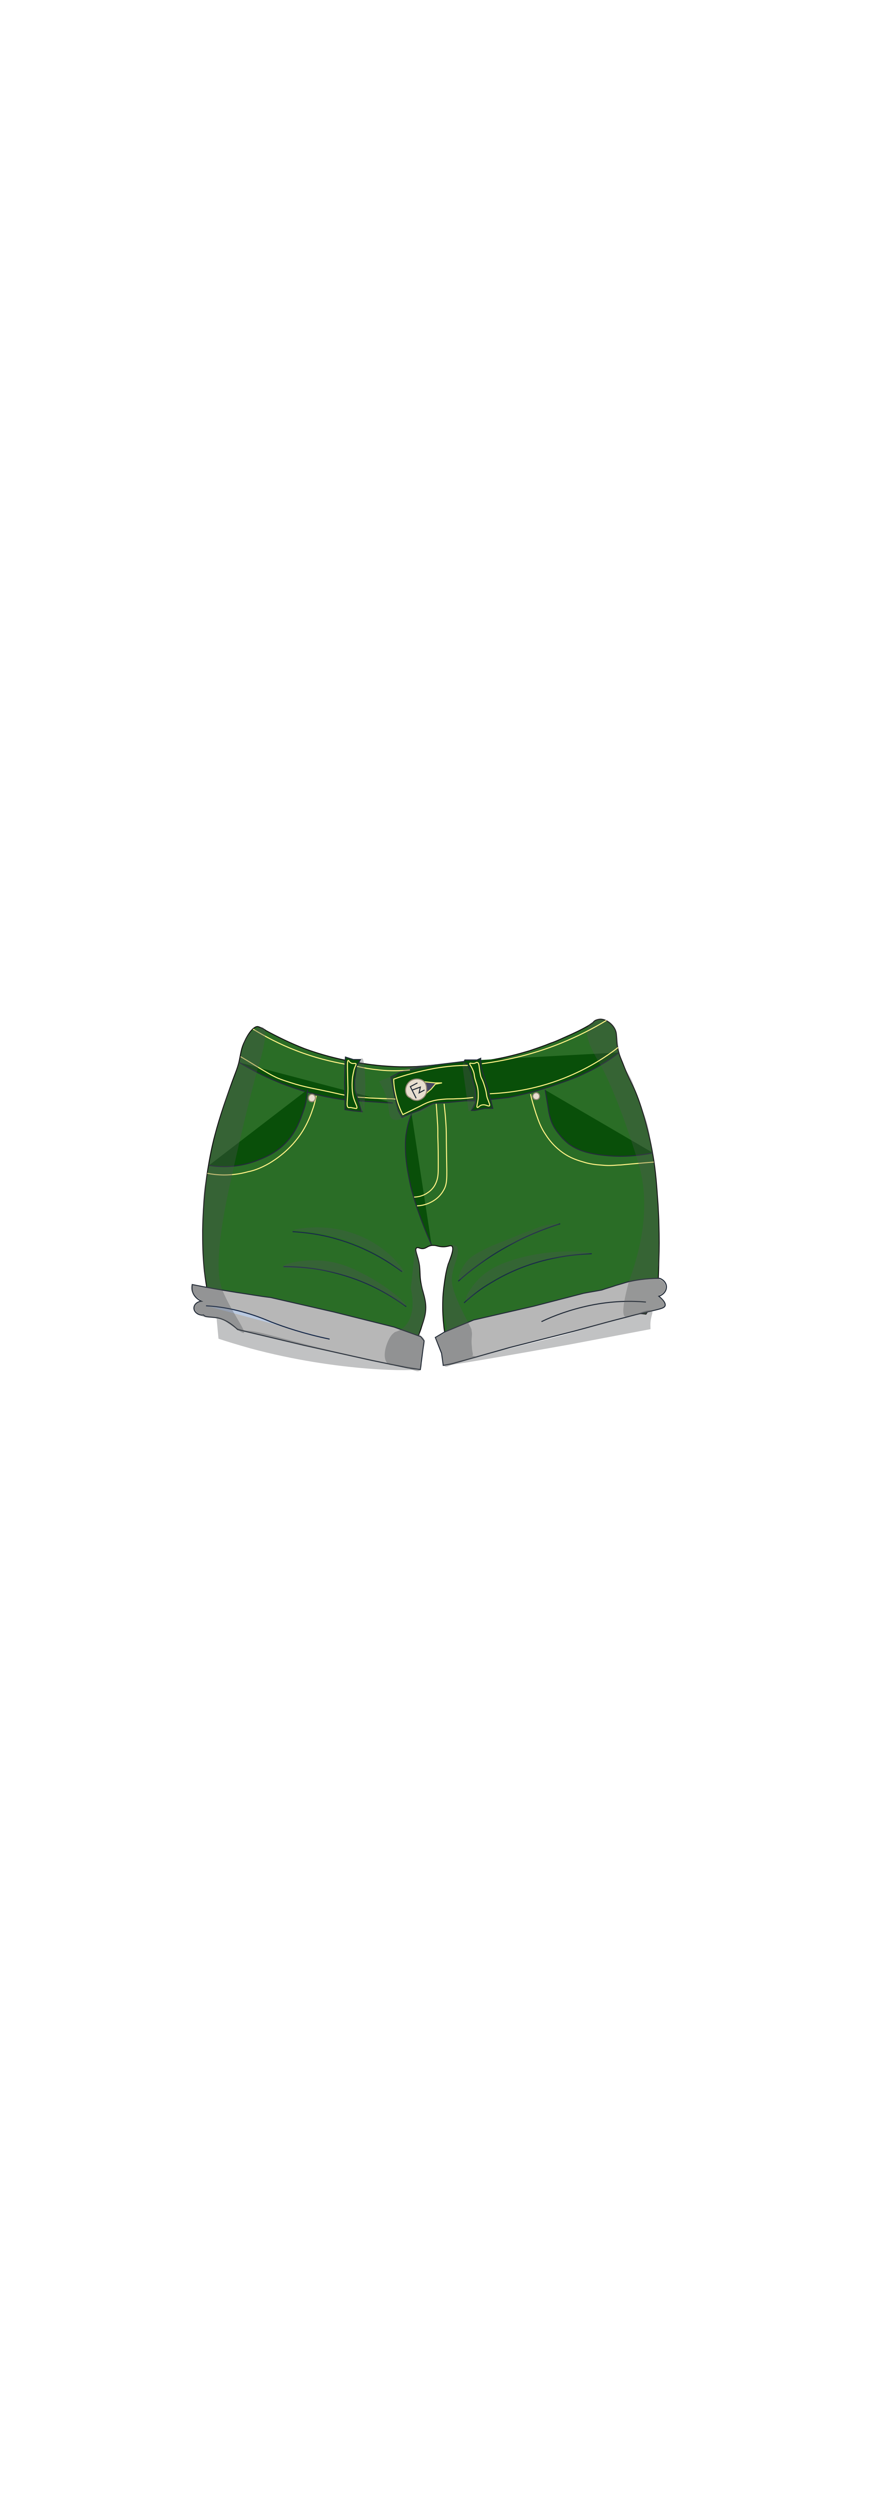 <?xml version="1.0" encoding="utf-8"?>
<!-- Generator: Adobe Illustrator 27.9.0, SVG Export Plug-In . SVG Version: 6.00 Build 0)  -->
<svg version="1.1" id="Capa_1" xmlns="http://www.w3.org/2000/svg" xmlns:xlink="http://www.w3.org/1999/xlink" x="0px" y="0px"
	 viewBox="0 0 210 600" style="enable-background:new 0 0 210 600;" xml:space="preserve">
<style type="text/css">
	.st0{fill:#2A6D26;stroke:#161616;stroke-width:0.25;stroke-miterlimit:10;}
	.st1{fill:#B7B7B7;stroke:#242D3A;stroke-width:0.25;stroke-miterlimit:10;}
	.st2{fill:#094F09;stroke:#242D3A;stroke-width:0.25;stroke-miterlimit:10;}
	.st3{fill:none;stroke:#FCF086;stroke-width:0.25;stroke-miterlimit:10;}
	.st4{opacity:0.3;fill:#4E5154;enable-background:new    ;}
	.st5{fill:#454560;stroke:#EFEF7D;stroke-width:0.25;stroke-miterlimit:10;}
	.st6{fill:#E7DECF;stroke:#918473;stroke-width:0.25;stroke-miterlimit:10;}
	.st7{fill:none;stroke:#242D3A;stroke-width:0.25;stroke-miterlimit:10;}
	.st8{fill:#66789C;stroke:#1A2B49;stroke-width:0.25;stroke-miterlimit:10;}
	.st9{fill:none;stroke:#1A2B49;stroke-width:0.25;stroke-miterlimit:10;}
	.st10{fill:#BAC9E0;stroke:#1A2B49;stroke-width:0.25;stroke-miterlimit:10;}
	.st11{opacity:0.36;fill:#4E5154;enable-background:new    ;}
	.st12{opacity:0.34;fill:#4E5154;enable-background:new    ;}
	.st13{opacity:0.32;fill:#4E5154;enable-background:new    ;}
	.st14{opacity:0.35;fill:#4E5154;enable-background:new    ;}
	.st15{fill:#4E5154;}
	.st16{opacity:0.29;fill:#4E5154;enable-background:new    ;}
</style>
<g id="FF">
	<g id="Denim_Short5">
		<path id="Main_Color" class="st0" d="M102.3,313.8c0,1.6-0.4,2.8-1,4.6c-0.3,1.1-0.7,1.9-0.9,2.5l-12.5-2.3l-10.6-1.4
			c-4-0.3-7.9-0.6-12-1c-4.8-0.4-9.6-0.7-14.3-1c-0.7-2.6-1.4-6.1-1.9-10.2c-0.4-4-0.4-7-0.4-9.7c0.1-6.8,0.8-12.2,1.4-15.6
			c0.6-3.6,1.3-6.4,1.5-7.1c1.3-5,3-9.6,3.8-11.9c1.2-3.4,1.5-3.8,2-5.7c0.5-2.2,0.5-3.3,1.4-5.1c0.8-1.8,2.2-3.7,3.2-3.5
			c0.4,0.1,1.3,0.5,2,1l0,0l0,0c2.6,1.4,5.6,2.9,9.2,4.3c4.1,1.5,7.8,2.4,10.9,3c2.6,0.5,5.7,1,9.1,1.2c4,0.3,7.7,0.1,10.7-0.2
			s6-0.6,9-0.9l4.4-0.3c3.9-0.6,7.2-1.5,9.9-2.3c1.5-0.5,2.9-1,2.9-1c1.2-0.4,2-0.8,2.7-1c0.8-0.3,1.7-0.7,2.8-1.2
			c2.5-1.1,4-1.8,5.9-2.9c0.4-0.3,0.8-0.5,1-0.7c0.2-0.3,0.6-0.6,1.2-0.7c1.4-0.4,3,0.7,3.8,1.9c1.1,1.6,0.2,2.6,1.2,6.1
			c0.2,0.7,0.4,1.2,0.9,2.4c1.1,2.9,2.2,5,2.4,5.4c1.8,3.7,3.8,10.5,4.8,16.3c0.8,4.4,1,8.2,1.3,12.3c0.1,2,0.2,3.6,0.2,4.4
			c0.1,3.6,0.1,6.2,0,8.9c-0.1,3.8-0.1,5.7-0.4,6.9c-0.7,2.7-1.8,4.8-2.7,6.1c-0.5-0.1-4-0.4-6-0.3c-0.7,0-1.2,0.1-1.2,0.1
			c-0.8,0.1-1.5,0.3-2.3,0.4l-7.2,0.8l-6.3,0.8c-2.8,0.3-5.5,0.6-8.3,0.9c-1.3,0.1-2.6,0.3-3.9,0.4c-2.6,0.4-5.1,0.7-7.7,1.1
			c-1.7,0.4-3.5,0.9-5.2,1.3c-0.2-0.8-0.4-1.8-0.5-3.1c-0.1-0.8-0.3-3.2-0.2-5.8c0-0.6,0.1-2.2,0.4-4.2c0,0,0.3-2.5,0.9-4.4
			c0.1-0.3,0.1-0.2,0.2-0.5c0.3-0.9,1.3-3.2,0.7-3.8c-0.4-0.4-1,0.3-2.7,0.1c-0.8-0.1-1.1-0.3-1.6-0.3c-0.1,0-0.3,0-0.5,0
			c-0.9,0.1-1.2,0.5-1.8,0.7c-1,0.3-1.5-0.4-1.9-0.1c-0.6,0.4,0.3,1.7,0.7,4.3c0.2,1.9,0,2.7,0.5,4.9c0.1,0.5,0.1,0.5,0.3,1.2
			C102.1,311.7,102.3,312.7,102.3,313.8z"/>
		<path class="st1" d="M48.9,315.6c-1.1,0.2-2.2-0.6-2.3-1.5s0.7-1.7,1.8-1.8c-0.2-0.1-1.4-0.6-2-1.9c-0.4-0.9-0.2-1.8-0.2-2.1
			c3.4,0.7,7,1.3,10.7,1.9c2.8,0.4,5.5,0.9,8.1,1.2l15.3,3.5l14.4,3.6l6.4,2.3l0.8,1l-0.4,3l-0.5,3.9l-3-0.4l-8.7-1.8l-16.2-3.6
			l-16-3.8c-1.9-1.8-3.6-2.6-4.9-2.8C50.6,316,49.3,316.2,48.9,315.6z"/>
		<path class="st1" d="M106.5,327.7l-0.4-2.9l-1.5-3.8l2.2-1.3l7-2.9l14.4-3.3l12-3.1c1.5-0.3,2.9-0.5,4.4-0.8
			c1.1-0.4,2.3-0.7,3.4-1.1c1.1-0.3,2.3-0.7,3.1-0.9c1.4-0.3,3.9-0.8,7.4-0.8c1.1,0.4,1.8,1.4,1.6,2.4c-0.1,0.8-0.8,1.6-1.8,1.9
			c1.6,1.3,1.6,2,1.5,2.3c-0.3,0.7-1.5,0.8-6.1,1.9c-1.3,0.3-2.3,0.6-3.5,0.9c-1.6,0.4-3.1,0.8-4.6,1.2c-2.6,0.7-5.1,1.4-7.7,2.1
			l-15.4,3.9l-13.8,3.9L106.5,327.7z"/>
		<path id="C2_00000108271022800767448690000007096272764851640207_" class="st2" d="M57.5,255c3,1.8,6.8,3.8,11.4,5.5
			c5.4,2,10.3,3,14.2,3.5l10.3,0.7c0.3,0,0.7,0,1,0"/>
		<path id="C2_00000005947895156235390970000014797351685373759670_" class="st2" d="M148.8,252.6c-1.2,0.9-2.7,2-4.5,3
			c-0.5,0.3-1.8,1.1-3.6,1.9c-2,1-3.7,1.6-5.1,2.1c-1.2,0.4-4,1.5-7.8,2.5c-2.3,0.6-4.2,1-5.6,1.3l-7.3,0.8h-3.2l-4.1,0.4l-3.5,0.2
			l-2.9,1.5l-3,1.1l-1.6,0.8l-0.9-1.6l-0.8-3.2l-1-4.9l2.5-1.3l4.8-1.2c4.1-0.5,8.3-1,12.4-1.5"/>
		<path id="C2" class="st2" d="M98.9,267.4c-0.5,1.1-1,2.7-1.3,4.7c-0.1,0.5-0.3,2.2-0.1,5.4c0.3,3.3,0.9,5.8,1.2,7.3
			c1.4,5.5,3.5,10.6,5,14"/>
		<g id="Amar_00000119817317125331563280000010286052051268622723_">
			<path class="st3" d="M85.7,255.9c1.6,0.4,3.4,0.7,5.4,0.9c2.8,0.3,5.3,0.2,7.4,0"/>
			<path class="st3" d="M60.8,247c2.8,1.7,6.3,3.6,10.5,5.2c4.4,1.7,8.3,2.6,11.6,3.2"/>
			<path class="st3" d="M57.8,253.6c1.9,1.1,3.3,2,4.3,2.6c2.2,1.3,3,1.8,4.3,2.4c0.4,0.2,1.4,0.6,3.3,1.2c3.7,1.2,5.7,1.4,11.5,2.7
				c0.3,0.1,1,0.2,2,0.4c1,0.2,2.3,0.4,3.9,0.5c0.1,0,0.2,0,0.2,0c2.2,0.2,3.4,0.2,6.2,0.3c0.3,0,0.8,0,1.5,0.1"/>
			<path class="st3" d="M76,263c-0.2,0.8-0.4,2-0.9,3.3c-0.9,2.8-2.1,4.7-2.4,5.2c-2.9,4.6-6.7,6.9-8,7.7c-2.1,1.2-3.9,1.8-5,2
				c-4.3,1.2-7.9,0.8-9.9,0.4"/>
			<path class="st3" d="M127.5,262.6c0.2,1.2,0.7,2.8,1.3,4.7c0.7,2,1.2,3.4,2.3,5c1.9,3,4.3,4.5,4.8,4.8c1.9,1.2,3.7,1.6,5,2
				c2,0.5,3.5,0.5,4.5,0.6c1.6,0.1,2.7-0.1,3.7-0.1c2-0.2,4.5-0.4,8-0.7"/>
			<path class="st3" d="M100.2,289.4c0.8,0,2.4-0.2,4.1-1.3c0.3-0.2,1.4-0.9,2.2-2.3c1-1.6,0.9-2.9,0.8-8.3c-0.1-5.1,0-5.8-0.2-8.4
				c-0.1-1.7-0.3-3.2-0.4-4.2"/>
			<path class="st3" d="M99.5,287.3c0.5,0,1.9-0.1,3.2-1c0.3-0.2,1.4-0.9,2-2.3c0.6-1.3,0.6-2.4,0.6-4.1c0-2.7,0-4.6-0.1-7.1
				c0-2,0-2.4-0.1-3.6c-0.1-1.8-0.2-3.3-0.3-4.3"/>
		</g>
		<polygon id="C2_00000121278577832439327140000006650786604397978779_" class="st2" points="82.9,254.9 83,253.7 84.9,254.3 
			86.6,254.3 85.7,255.9 85.2,259.3 85.3,261.5 86.6,266 87,266.8 84.9,266.6 82.9,266.3 82.9,263.6 82.8,259.9 82.9,255.5 		"/>
		<polyline id="C2_00000013167188404367691010000009717410786740185785_" class="st2" points="111.9,255 112.8,256.2 114.2,261.8 
			114.2,264.7 113.3,266.5 114.1,266.5 116.5,266 118.4,266 117.2,261.3 115.5,255.8 115.5,254 114.6,254.4 112.8,254.4 
			111.7,254.4 111.4,255 		"/>
		<path id="C2_00000089563111770249991380000000046992558531455382_" class="st2" d="M73.9,261.5c-0.1,0.9-0.2,1.9-0.4,3
			c0,0.1-0.2,1-0.6,2.1c-0.8,2.3-1.7,4.8-3.8,7.2c-2.4,2.7-5.2,3.9-7,4.6c-4.9,2-9.4,1.7-11.9,1.3"/>
		<path class="st4" d="M91.1,259.5c0.4,0.7,1,1.8,1.5,3.2c1.2,3.4,0.5,5.1,1.7,5.9c1,0.6,2.7-0.2,6-1.8c2.9-1.4,4.3-2.4,4.3-2.4
			s-5,4.5-7.7,3.1c-0.8-0.4-1.2-1.3-1.7-2.7c-0.3-0.9-1.4-3.8-0.5-5.8c1.6-3.6,9.4-3.6,9.4-3.4c0,0-0.2,0.1-0.5,0.2
			c-1.2,0.5-3.3,1.1-7.2,1.6"/>
		<path id="C2_00000035499420702664511960000008790748005217778577_" class="st2" d="M131,261.6l0.7,4.2c0.1,0.8,0.3,2,0.8,3.4
			c0.6,1.5,1.4,2.5,2,3.2c0.7,0.9,1.5,1.6,2.1,2.1c1.1,0.8,3.3,2.3,8.7,2.8c2.6,0.3,6.7,0.4,11.6-0.6"/>
		<polyline class="st5" points="101.6,259.6 104.6,259.9 106.2,259.9 104.6,260.2 103.6,261.4 102.3,262.5 		"/>
		<path class="st6" d="M97.6,262.5c-0.4-1,0-2.3,0.9-3c1.1-0.8,2.7-0.7,3.5,0.2c0.4,0.5,0.5,1.2,0.5,1.5c0,0.4,0.1,1.1-0.4,1.8
			c-0.4,0.6-1.3,1.2-2.1,1.1c-0.7,0-1.2-0.4-1.4-0.6C98.3,263.4,97.8,263.1,97.6,262.5z"/>
		<path class="st6" d="M74.7,264.4c0.1,0,0.4,0.1,0.7-0.1c0.3-0.2,0.5-0.8,0.3-1.2c-0.2-0.4-0.7-0.6-1.1-0.4
			c-0.5,0.2-0.6,0.9-0.4,1.3C74.3,264.3,74.7,264.4,74.7,264.4z"/>
		<path class="st6" d="M128.4,263.8c-0.3-0.2-0.4-0.6-0.4-0.6c0-0.3,0.1-0.6,0.4-0.8c0.3-0.2,0.7-0.2,1,0.1c0.3,0.3,0.3,0.8,0.1,1.1
			C129.3,263.9,128.8,264,128.4,263.8z"/>
		<polyline class="st7" points="100,263.6 99.3,262.2 98.6,260.8 100.3,259.9 		"/>
		<path class="st7" d="M99.1,261.6l1.9-0.7c-0.1,0.5-0.2,0.9-0.3,1.4c0.4-0.2,0.9-0.5,1.3-0.7"/>
		<path class="st8" d="M150.8,322"/>
		<path class="st8" d="M60.1,256.6"/>
		<path class="st8" d="M56.8,279.1"/>
		<path class="st9" d="M68.1,304c3.5,0,8.2,0.3,13.5,1.8c7.3,2,12.6,5.3,16,7.8"/>
		<path class="st9" d="M142.2,300.9c-5.7,0.2-14.9,1.3-24.1,6.9c-2.6,1.5-4.8,3.2-6.6,4.9"/>
		<path class="st9" d="M110.1,307.5c2.8-2.5,6.4-5.3,11-7.9c5-2.9,9.7-4.7,13.5-5.9"/>
		<path class="st9" d="M70.3,295.6c3,0.2,6.7,0.6,10.7,1.8c7,2,12.2,5.3,15.6,7.8"/>
		<path class="st10" d="M127,322.6"/>
		<path class="st1" d="M130.1,317.2c2.9-1.4,6.9-2.9,11.7-3.9c5.3-1.1,10-1.1,13.4-0.8"/>
		<path class="st10" d="M79.2,321.4c-6.2-1.3-10.9-2.9-14-4.1c-1.9-0.8-4.1-1.7-7.5-2.6s-6.3-1.2-8.2-1.3"/>
		<path class="st11" d="M102.3,313.8c0-1.7-0.5-2.8-0.7-4c0-0.1,0-0.7-0.3-1.4l0,0c-0.5-0.9-0.7-1.7-0.7-2.2c0-0.7,0.2-1,0.2-1.9
			c0-0.4,0-0.8-0.3-1.9c-0.2-0.7-0.4-1.7-0.8-2.9c-0.3,3.2-0.6,6.5-1,9.7c1,4.2,0.3,8-2.1,9.7c-0.4,0.3-1,0.6-1.7,0.8
			c0,0-0.3,0.2-0.6,0.5c-1.1,1-2.9,5.5-1.1,7.1c0.7,0.7,1.2,0,3.7,0.7c2.1,0.6,3.4,1.5,4,0.9c0.2-0.2,0.3-0.5,0.4-1
			c0.1-0.7-0.1-1.1-0.1-1.8c0-0.6,0.1-0.6,0.4-1.7c0.4-1.6,0.6-2.4,0.3-3c-0.3-0.7-0.9-0.6-1.1-1.3c-0.2-0.7,0.2-1.3,0.6-2.1
			C102.3,316.1,102.3,314.4,102.3,313.8z"/>
		<path class="st11" d="M113.5,325.3c0-0.1,0-0.1,0.1-0.1c0.1-0.2-0.1-0.5-0.2-1.6c0-0.3-0.1-0.9-0.1-1.6c0-0.8,0.1-1.3,0.1-1.9
			c0-0.4-0.1-0.6-0.1-0.8c0,0,0-0.1,0-0.2c-0.2-0.7-3.8-6.8-4.6-10.6c-0.8-4,2.3-7.1,1-9.5l0,0c-0.2,0.2-0.9-0.4-1-0.5
			c0.1,0.5,0.2,1.1,0.1,1.9c-0.1,1.1-0.6,1.9-0.8,2.3c-0.5,0.9-0.7,2.2-1,4.9c-0.5,3.4-0.8,5.3-0.3,7.8c0.4,2.1,1,3.4,0.2,4.4
			c-0.7,0.8-1.9,0.5-2.2,1.3c-0.2,0.6,0.4,1.1,1,2.4c1.1,2.3,0.2,3.8,1.1,4.4c0.6,0.4,1.2-0.3,3.5-1c2.4-0.8,4.5-1,4.5-1.2
			C114.6,325.5,113.5,325.5,113.5,325.3z"/>
		<path class="st12" d="M63.2,246.6c1.5,0.7-0.6,7.8-1.5,10.7c0,0-2.2,7.6-6.4,26.7s-2.6,23.8-1.8,25.8c1.9,4.6,5.7,9.7,5.1,10.1
			c-0.3,0.2-1.2-0.6-3.5-2.1c-0.9-0.6-1.6-1.3-2.8-1.4c-0.5-0.1-0.6,0-1.4-0.1c-1.2-0.1-1.8-0.1-2.4-0.4c-1.1-0.5-2.1-1.8-1.8-2.6
			c0.3-0.7,1.5-0.7,1.5-1.2s-1.2-0.6-1.9-1.7c-0.5-0.7-0.6-1.8-0.2-2.1c0.2-0.1,0.4-0.1,2,0.4c1.1,0.3,1.3,0.4,1.5,0.3
			c0.4-0.3-0.1-1.5-0.4-2.8c-0.2-0.8-0.3-2-0.4-4.5c0-0.6-0.1-2.5-0.1-6.4c0-5.1,0.1-7.7,0.4-10.1c0-0.2,0.3-1.7,0.7-3.7
			c0.1-0.3,0.2-1,0.4-1.9c1-4.7,1.4-7.1,2.2-9.7c0.7-2.4,0.9-2.8,1.5-4.9c0.1-0.5,0.3-1.3,0.7-2.3c0.3-0.8,0.4-0.9,0.9-2.1
			c0.4-1,0.8-1.9,1.2-3.2c0.2-0.7,0.2-0.6,0.6-2.1c0.4-1.3,0.4-1.2,0.6-2c0.6-2.1,0.4-2.4,0.9-3.5c0.1-0.2,0.2-0.4,0.3-0.6
			c0.2-0.3,0.5-0.8,0.6-0.9C60.3,247.7,62.4,246.2,63.2,246.6z"/>
		<path class="st10" d="M61.3,285.9"/>
		<path class="st13" d="M151.1,307.6c-1.7,6.3-1.5,8.1-0.9,8.4s1.7-0.5,3.4-0.7c0.9-0.1,1.3-0.1,2.3-0.4c0.4-0.1,0.9-0.3,1.9-0.6
			c1.6-0.5,1.8-0.7,1.9-0.9c0.2-0.6-0.3-1.2-0.3-1.3c-0.5-0.7-1.1-0.7-1.2-1c0-0.4,1.1-0.5,1.5-1.3c0.3-0.6,0.2-1.4-0.1-1.9
			c-0.4-0.6-0.9-0.6-1.3-1c-0.8-0.8-0.3-2.3,0-3.3c0.1-0.5,0.1-2.6,0-7c0-0.6,0-3-0.2-6.3c0-0.7-0.1-2.2-0.2-3.8
			c-0.2-2.5-0.5-6.1-1.2-10.6c-0.2-1.6-0.5-2.7-0.6-3.6c-0.2-0.9-0.4-2.1-0.8-3.3c-0.5-1.6-0.8-2.1-1.6-4.3c-1.8-4.7-1.3-4.3-2.2-6
			c-0.7-1.3-1.5-2.3-2.2-4.3c-0.1-0.4-0.3-1-0.5-1.8c-0.3-1.5-0.2-2-0.4-3.4s-0.4-2.1-0.8-2.8c-1.1-1.7-3.2-2.1-3.8-1.9h-0.1
			c-0.1,0-0.3,0.1-1.1,0.7c-0.3,0.1-0.7,0.3-1,0.7c-1.9,2.3,1.6,7.9,2.7,9.7c0,0,4,6.8,9.1,23.6C155.2,285.2,156,294.4,151.1,307.6z
			"/>
		<path class="st14" d="M87.5,266.9c-0.4-1.9-0.6-2.7-0.7-2.7c-0.2,0,0,3.2,0.1,3.2s0.3-0.9,0.1-1.9c-0.2-1.4-1-1.7-1.5-2.9
			c-0.6-1.3-0.3-2.6,0.1-4.8c0.2-1.1,0.9-3.9,1.4-3.8c0.3,0,0.7,1.3,0.8,7.1"/>
		<path class="st14" d="M111.1,255.7c0.1-0.3,0.2-0.6,0.4-0.6c0.7-0.1,1.7,2.7,2.2,4.5c0.6,2.2,1.4,5,0,6.4
			c-0.4,0.4-0.8,0.6-1.1,0.7"/>
		<path class="st14" d="M52.5,321.3c1.8,0.6,4.4,1.4,7.6,2.3c21.4,5.8,40.3,5.5,40.4,5c0-0.3-2.6-0.4-12.3-2.5
			c-16.4-3.5-25.2-6.5-28.3-6.7c-0.4,0-1.8-0.1-3.2-0.8c-0.7-0.4-1.4-0.8-1.4-0.8c-0.7-0.5-0.9-0.8-1.4-1.1c-0.4-0.2-1-0.5-1.9-0.7"
			/>
		<path class="st14" d="M156.3,319c0-0.5-0.1-1.4,0.1-2.4c0.2-1.1,0.5-1.6,0.3-1.9c-0.5-0.7-2.9,0.3-3.2,0.5
			c-3.7,1.5-7.8,1.9-11.5,3.2c-4.7,1.6-8.8,2.6-17.1,4.6c-1.5,0.4-3,0.7-4.5,1.1c-3.8,0.9-4.9,1.2-5.7,1.4c-3.1,0.8-8,2-7.9,2.2
			c0.1,0.3,15.4-2.4,30-5"/>
		<path class="st8" d="M59.3,288.2"/>
		<path class="st15" d="M57.5,304.2"/>
		<path class="st8" d="M147.5,268.2"/>
		<path class="st8" d="M109.4,298.6"/>
		<path class="st8" d="M135.4,254.2"/>
		<path class="st8" d="M70.1,253.5"/>
		<path class="st8" d="M147.6,252.9"/>
		<path class="st8" d="M146.6,253.4"/>
		<path class="st4" d="M111.9,312.1c-0.3-0.3,0.8-2.4,2.2-4.1c2.7-3.3,6.2-4.6,8.2-5.3c9.6-3.3,19.5-2.3,19.5-1.9
			c0,0.1-0.9,0.1-7.5,1c-2,0.3-2.9,0.4-4.1,0.7c-0.7,0.2-2.3,0.6-5.1,1.7c-3.5,1.4-5.8,2.4-8.6,4.3
			C113.7,310.6,112.2,312.4,111.9,312.1z"/>
		<path class="st16" d="M110.4,307.1c-0.5-0.3,0.3-2.5,1.6-4.2c1.1-1.3,2.3-2,4.7-3.2c0.6-0.3,0.9-0.5,5.5-2.3
			c0.8-0.3,2.5-1.1,4.8-1.9c1.8-0.7,2.7-1.1,4.1-1.4c1.6-0.4,3.2-0.5,3.3-0.3c0,0.2-1.6,0.5-4.5,1.7c-1.1,0.5-1.3,0.6-3.6,1.6
			c-3.4,1.6-3.4,1.5-4.6,2c-2.3,1.1-3.8,2.3-5.9,3.9C112.1,305.8,110.8,307.4,110.4,307.1z"/>
		<path class="st14" d="M68,304c0-0.6,4.1-1.7,8.4-1.5c4.6,0.2,7.9,1.7,10.4,3c6.4,3.1,11,7.5,10.7,7.9s-6-5.1-15.8-7.6
			C74,303.8,68,304.7,68,304z"/>
		<path class="st15" d="M81.5,308.2"/>
		<path class="st4" d="M70.4,295.2c2.6-0.6,7.5-1.2,13.2,0.4c5.8,1.7,9.4,4.9,10.4,5.9c1.6,1.5,3.2,3.5,3,3.8
			c-0.3,0.3-3-2.4-7.6-4.9c-5.6-3.1-10.8-4.1-13.1-4.5C73.9,295.5,71.9,295.3,70.4,295.2z"/>
		<path class="st15" d="M61.3,249.7"/>
		<g id="Capa_1_x2C_152_00000139260244727480710400000011310968251648848825_">
			<path class="st3" d="M115.8,255.3c5.2-0.7,11.7-2,18.9-4.9c4.2-1.7,7.9-3.6,11-5.5"/>
			<path class="st3" d="M113.7,263.4c-1.6,0.2-3,0.3-3.9,0.3c-1.3,0.1-1.8,0-3,0.1s-2.1,0.2-3.1,0.5c-0.8,0.2-1.7,0.6-2.8,1.2
				c-1.4,0.7-2.7,1.3-4.1,2c-0.6-1.1-1.2-2.6-1.6-4.3c-0.4-1.6-0.6-3-0.6-4.2c2.7-1,6.1-1.9,9.9-2.6c2.9-0.5,5.5-0.7,7.9-0.7"/>
			<path class="st3" d="M148.5,251.4c-2.8,2.2-6.7,4.7-11.6,6.8c-7.7,3.3-14.6,4.1-19.2,4.3"/>
			<path class="st3" d="M83.7,265.8c-0.6-0.3-0.1-2-0.1-4.6c0-0.2,0,0-0.1-4.1c0-0.9-0.1-2.6,0.2-2.6c0.1,0,0.2,0.4,0.6,0.6
				c0.5,0.3,1,0,1.2,0.2S85.2,256,85,257c0,0.1,0,0.1-0.1,0.5s-0.1,0.6-0.2,1v0.1c-0.1,0.8-0.1,1.8-0.1,1.8c0,1.2,0.1,2,0.3,2.9
				c0.4,1.5,1.1,2.4,0.8,2.7c-0.1,0.1-0.3,0-1-0.1C84,265.7,83.9,265.9,83.7,265.8z"/>
			<path class="st3" d="M114.7,265.8c-0.3-0.1,0.1-1,0.2-2.2c0-0.4,0.1-1.5-0.2-2.8c-0.2-0.8-0.3-0.9-0.6-2
				c-0.2-0.9-0.1-0.9-0.3-1.5c-0.4-1.3-1.1-1.9-0.9-2.1c0.1-0.1,0.5,0.1,1.1,0c0.4-0.1,0.5-0.3,0.7-0.2c0.5,0.1,0.4,1.4,0.7,2.8
				c0.2,1.2,0.4,0.8,1,2.8c0.7,2.2,0.3,2.1,0.9,3.5c0.2,0.6,0.5,1.1,0.3,1.3c-0.3,0.2-0.9-0.4-1.8-0.2
				C115.2,265.3,114.9,265.9,114.7,265.8z"/>
		</g>
		<path class="st3" d="M147.5,242.6"/>
	</g>
</g>
</svg>

